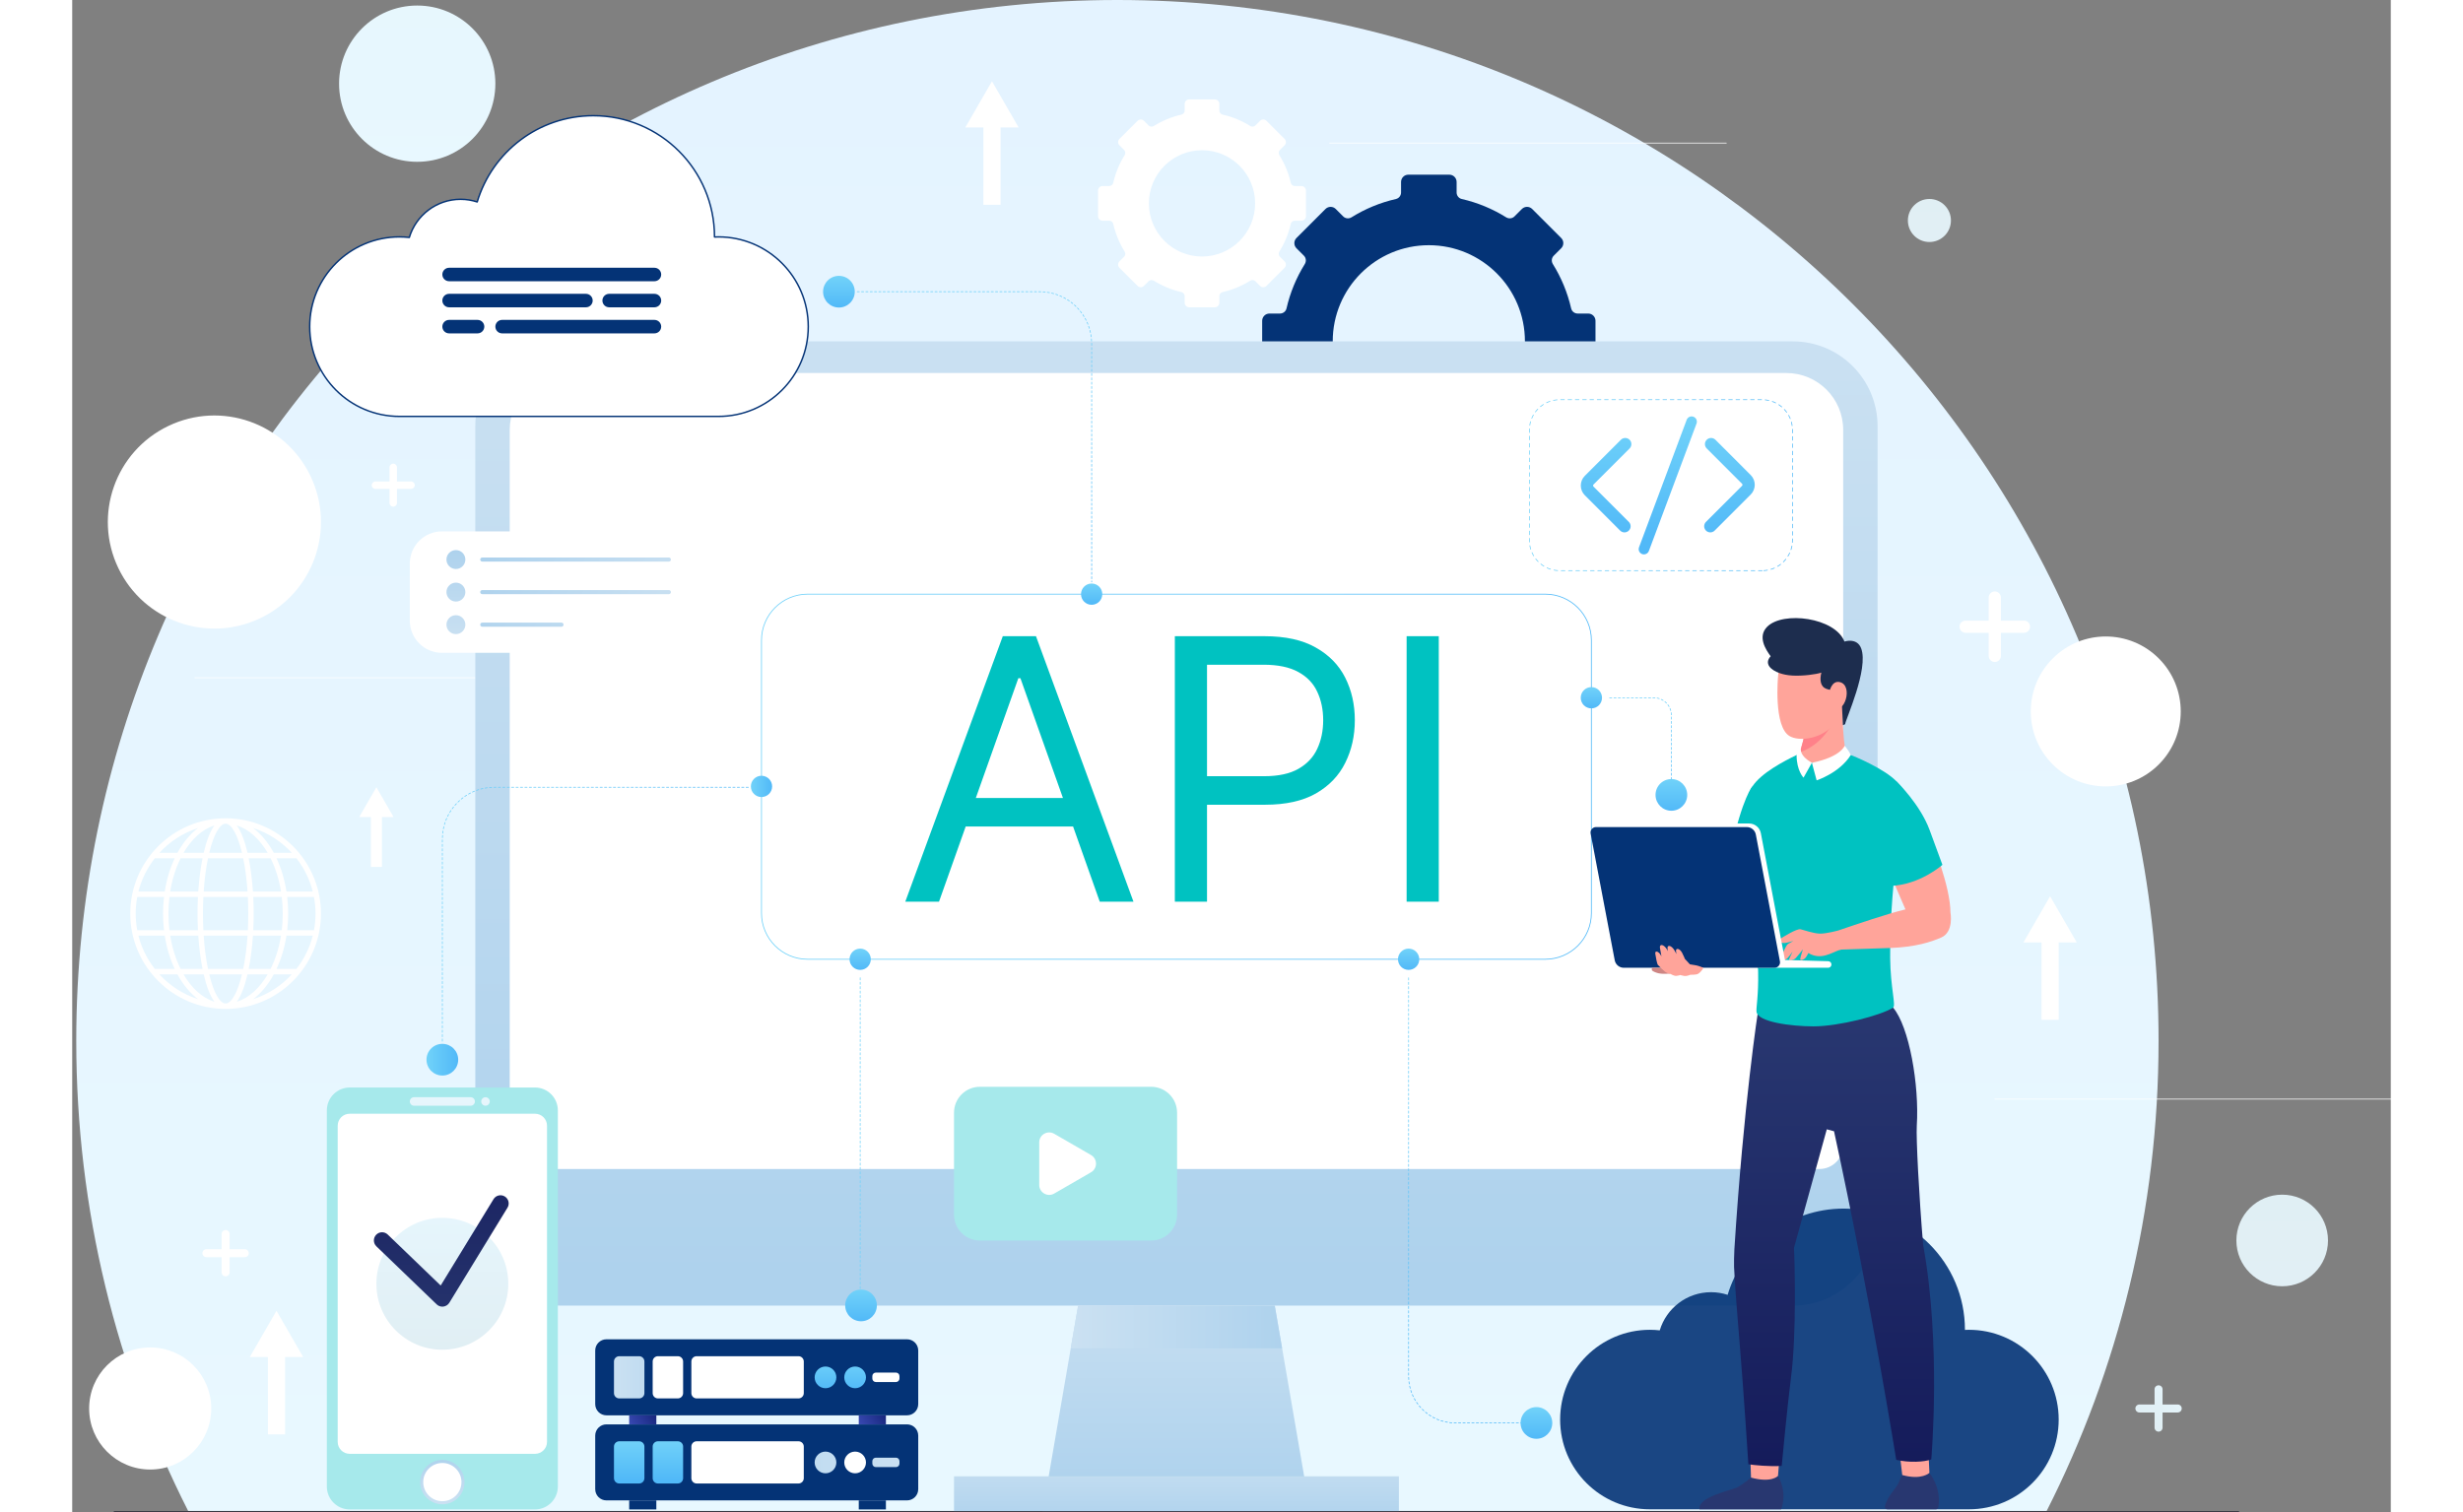 <svg width="456" height="280" viewBox="0 0 3175 2071" fill="none" xmlns="http://www.w3.org/2000/svg">
<rect x="0" y="0" width="3175" height="2071" fill="#808080" stroke="none"/>
<path d="M1431.27 0C643.868 0 5.526 638.336 5.526 1425.74C5.526 1657.34 60.759 1876.07 158.764 2069.41H2703.77C2801.77 1876.07 2857 1657.34 2857 1425.74C2857.01 638.336 2218.67 0 1431.27 0Z" fill="url(#paint0_linear_35_2406)"/>
<path d="M472.44 221.613C531.543 221.613 579.456 173.7 579.456 114.597C579.456 55.494 531.543 7.582 472.44 7.582C413.337 7.582 365.424 55.494 365.424 114.597C365.424 173.7 413.337 221.613 472.44 221.613Z" fill="url(#paint1_linear_35_2406)"/>
<path d="M3026.29 1761.72C3060.94 1761.72 3089.03 1733.63 3089.03 1698.98C3089.03 1664.34 3060.94 1636.25 3026.29 1636.25C2991.65 1636.25 2963.56 1664.34 2963.56 1698.98C2963.56 1733.63 2991.65 1761.72 3026.29 1761.72Z" fill="url(#paint2_linear_35_2406)"/>
<path d="M2572.68 301.99C2572.68 318.271 2559.48 331.466 2543.2 331.466C2526.92 331.466 2513.72 318.271 2513.72 301.99C2513.72 285.715 2526.92 272.515 2543.2 272.515C2559.48 272.515 2572.68 285.71 2572.68 301.99Z" fill="url(#paint3_linear_35_2406)"/>
<path d="M2857.3 1047.02C2897.4 1006.93 2897.4 941.916 2857.3 901.819C2817.2 861.722 2752.19 861.722 2712.1 901.819C2672 941.916 2672 1006.93 2712.1 1047.02C2752.19 1087.12 2817.2 1087.12 2857.3 1047.02Z" fill="white"/>
<path d="M190.378 1929.11C190.378 1975.28 152.95 2012.71 106.784 2012.71C60.613 2012.71 23.19 1975.28 23.19 1929.11C23.19 1882.94 60.613 1845.51 106.784 1845.51C152.955 1845.51 190.378 1882.94 190.378 1929.11Z" fill="white"/>
<path d="M257.918 846.506C330.546 811.598 361.124 724.423 326.217 651.795C291.309 579.167 204.133 548.588 131.505 583.496C58.877 618.404 28.299 705.579 63.206 778.208C98.114 850.836 185.29 881.414 257.918 846.506Z" fill="white"/>
<path d="M167.972 928.239H711.249" stroke="white" stroke-miterlimit="10" stroke-linecap="round"/>
<path d="M2632.75 1505.34H3176.02" stroke="white" stroke-miterlimit="10" stroke-linecap="round"/>
<path d="M1721.82 195.933H2265.1" stroke="white" stroke-miterlimit="10" stroke-linecap="round"/>
<path d="M236.297 1710.91H215.536V1690.15C215.536 1687.12 213.077 1684.66 210.047 1684.66C207.018 1684.66 204.559 1687.12 204.559 1690.15V1710.91H183.798C180.768 1710.91 178.309 1713.37 178.309 1716.4C178.309 1719.43 180.768 1721.89 183.798 1721.89H204.559V1742.65C204.559 1745.68 207.018 1748.14 210.047 1748.14C213.077 1748.14 215.536 1745.68 215.536 1742.65V1721.89H236.297C239.327 1721.89 241.786 1719.43 241.786 1716.4C241.786 1713.37 239.327 1710.91 236.297 1710.91Z" fill="white"/>
<path d="M2672.71 850.002H2641.1V818.398C2641.1 813.783 2637.36 810.042 2632.75 810.042C2628.13 810.042 2624.39 813.783 2624.39 818.398V850.002H2592.79C2588.17 850.002 2584.43 853.743 2584.43 858.358C2584.43 862.973 2588.17 866.714 2592.79 866.714H2624.39V898.318C2624.39 902.933 2628.13 906.674 2632.75 906.674C2637.36 906.674 2641.1 902.933 2641.1 898.318V866.714H2672.71C2677.32 866.714 2681.06 862.973 2681.06 858.358C2681.06 853.743 2677.32 850.002 2672.71 850.002Z" fill="white"/>
<path d="M463.995 659.408H444.706V640.12C444.706 637.303 442.421 635.023 439.61 635.023C436.793 635.023 434.513 637.308 434.513 640.12V659.408H415.225C412.408 659.408 410.128 661.693 410.128 664.505C410.128 667.322 412.413 669.601 415.225 669.601H434.513V688.89C434.513 691.707 436.798 693.986 439.61 693.986C442.427 693.986 444.706 691.701 444.706 688.89V669.601H463.995C466.812 669.601 469.091 667.316 469.091 664.505C469.091 661.693 466.806 659.408 463.995 659.408Z" fill="white"/>
<path d="M2883.25 1923.61H2862.48V1902.85C2862.48 1899.82 2860.03 1897.36 2857 1897.36C2853.97 1897.36 2851.51 1899.82 2851.51 1902.85V1923.61H2830.75C2827.72 1923.61 2825.26 1926.07 2825.26 1929.1C2825.26 1932.13 2827.72 1934.59 2830.75 1934.59H2851.51V1955.35C2851.51 1958.38 2853.97 1960.84 2857 1960.84C2860.03 1960.84 2862.48 1958.38 2862.48 1955.35V1934.59H2883.25C2886.28 1934.59 2888.73 1932.13 2888.73 1929.1C2888.73 1926.07 2886.28 1923.61 2883.25 1923.61Z" fill="url(#paint4_linear_35_2406)"/>
<path d="M2745.02 1290.84L2708.48 1227.55L2671.94 1290.84H2696.73V1396.78H2720.23V1290.84H2745.02Z" fill="white"/>
<path d="M316.276 1858.61L279.737 1795.32L243.199 1858.61H267.982V1964.55H291.493V1858.61H316.276Z" fill="white"/>
<path d="M1296.04 174.603L1259.5 111.317L1222.96 174.603H1247.75V280.549H1271.25V174.603H1296.04Z" fill="white"/>
<path d="M440.09 1119.04L416.539 1078.25L392.989 1119.04H408.967V1187.32H424.117V1119.04H440.09Z" fill="white"/>
<path d="M210.051 1120.73C138.061 1120.73 79.491 1179.3 79.491 1251.29C79.491 1323.28 138.061 1381.84 210.051 1381.84C282.041 1381.84 340.606 1323.27 340.606 1251.29C340.606 1179.3 282.041 1120.73 210.051 1120.73ZM90.68 1281.51H126.715C129.319 1298.16 134.018 1313.59 140.369 1327.1H113.133C102.711 1313.81 94.948 1298.35 90.68 1281.51ZM329.421 1221.07H293.387C290.783 1204.42 286.09 1188.99 279.739 1175.48H306.974C317.391 1188.76 325.159 1204.23 329.421 1221.07ZM285.922 1221.07H247.48C246.393 1204.99 244.438 1189.4 241.655 1175.48H271.652C278.271 1188.76 283.206 1204.23 285.922 1221.07ZM288.313 1251.29C288.313 1259.08 287.832 1266.69 286.947 1274.09H247.916C248.303 1266.51 248.499 1258.87 248.499 1251.29C248.499 1243.7 248.303 1236.07 247.916 1228.49H286.947C287.826 1235.89 288.313 1243.5 288.313 1251.29ZM179.589 1274.09C179.225 1266.77 179.024 1259.17 179.024 1251.29C179.024 1243.41 179.225 1235.81 179.589 1228.49H240.512C240.877 1235.81 241.078 1243.41 241.078 1251.29C241.078 1259.16 240.877 1266.76 240.512 1274.09H179.589ZM240.081 1281.51C238.933 1298.66 236.855 1314.04 234.15 1327.1H185.952C183.247 1314.04 181.169 1298.66 180.021 1281.51H240.081ZM131.794 1251.29C131.794 1243.5 132.276 1235.88 133.161 1228.49H172.191C171.81 1236.07 171.609 1243.7 171.609 1251.29C171.609 1258.87 171.805 1266.51 172.191 1274.09H133.161C132.276 1266.69 131.794 1259.08 131.794 1251.29ZM180.021 1221.07C181.169 1203.91 183.247 1188.54 185.952 1175.48H234.15C236.855 1188.54 238.933 1203.92 240.081 1221.07H180.021ZM240.059 1168.06C236.351 1152.1 231.445 1138.91 225.408 1130.55C241.969 1135.75 256.659 1149.2 267.67 1168.06H240.059ZM232.481 1168.06H187.621C193.686 1142.98 202.115 1128.15 210.051 1128.15C217.987 1128.15 226.416 1142.98 232.481 1168.06ZM180.049 1168.06H152.438C163.449 1149.2 178.139 1135.75 194.7 1130.55C188.662 1138.91 183.756 1152.1 180.049 1168.06ZM178.447 1175.48C175.664 1189.4 173.709 1204.99 172.622 1221.07H134.18C136.891 1204.23 141.83 1188.77 148.45 1175.48H178.447ZM126.715 1221.07H90.68C94.948 1204.23 102.711 1188.77 113.133 1175.48H140.369C134.012 1188.99 129.319 1204.42 126.715 1221.07ZM125.706 1228.49C124.844 1235.9 124.374 1243.51 124.374 1251.29C124.374 1259.07 124.85 1266.68 125.706 1274.09H89.062C87.673 1266.7 86.911 1259.08 86.911 1251.29C86.911 1243.5 87.673 1235.89 89.062 1228.49H125.706ZM134.186 1281.51H172.628C173.715 1297.59 175.669 1313.19 178.453 1327.1H148.456C141.83 1313.81 136.896 1298.35 134.186 1281.51ZM180.049 1334.52C183.756 1350.48 188.662 1363.67 194.705 1372.04C178.145 1366.83 163.454 1353.38 152.444 1334.52H180.049ZM187.621 1334.52H232.481C226.416 1359.6 217.993 1374.43 210.051 1374.43C202.109 1374.43 193.686 1359.6 187.621 1334.52ZM240.059 1334.52H267.67C256.659 1353.38 241.969 1366.83 225.408 1372.04C231.445 1363.67 236.351 1350.48 240.059 1334.52ZM241.655 1327.1C244.438 1313.18 246.393 1297.59 247.48 1281.51H285.922C283.211 1298.35 278.277 1313.81 271.652 1327.1H241.655ZM293.387 1281.51H329.421C325.154 1298.35 317.391 1313.81 306.974 1327.1H279.739C286.09 1313.59 290.789 1298.16 293.387 1281.51ZM294.396 1274.09C295.258 1266.68 295.728 1259.07 295.728 1251.29C295.728 1243.51 295.252 1235.9 294.396 1228.49H331.04C332.429 1235.88 333.191 1243.5 333.191 1251.29C333.191 1259.08 332.429 1266.69 331.04 1274.09H294.396ZM300.702 1168.06H276.009C268.302 1153.9 258.67 1142.27 247.737 1134.07C268.258 1140.68 286.443 1152.53 300.702 1168.06ZM172.37 1134.07C161.438 1142.27 151.805 1153.9 144.093 1168.06H119.4C133.665 1152.53 151.85 1140.68 172.37 1134.07ZM119.4 1334.52H144.093C151.799 1348.68 161.432 1360.31 172.37 1368.51C151.85 1361.89 133.665 1350.04 119.4 1334.52ZM247.737 1368.51C258.67 1360.31 268.302 1348.68 276.009 1334.52H300.702C286.443 1350.04 268.258 1361.89 247.737 1368.51Z" fill="white"/>
<path d="M2085.95 495.569V439.39C2085.95 433.896 2081.49 429.437 2075.99 429.437H2061.53C2057.3 429.437 2053.55 426.559 2052.61 422.431C2047.6 400.617 2039.07 380.147 2027.58 361.693C2025.28 358.008 2025.72 353.264 2028.79 350.195L2038.96 340.024C2042.84 336.138 2042.84 329.837 2038.96 325.956L1999.24 286.231C1995.35 282.344 1989.05 282.344 1985.16 286.231L1975.01 296.385C1971.94 299.454 1967.19 299.885 1963.51 297.589C1945.06 286.085 1924.59 277.55 1902.76 272.538C1898.63 271.591 1895.76 267.844 1895.76 263.61V249.206C1895.76 243.711 1891.31 239.253 1885.81 239.253H1829.63C1824.14 239.253 1819.68 243.711 1819.68 249.206V263.621C1819.68 267.855 1816.8 271.602 1812.68 272.549C1790.85 277.556 1770.36 286.091 1751.92 297.595C1748.24 299.891 1743.49 299.454 1740.42 296.39L1730.28 286.242C1726.39 282.355 1720.09 282.355 1716.2 286.242L1676.48 325.967C1672.6 329.854 1672.6 336.154 1676.48 340.036L1686.64 350.189C1689.71 353.259 1690.14 358.002 1687.85 361.687C1676.35 380.141 1667.83 400.617 1662.82 422.437C1661.88 426.564 1658.13 429.437 1653.9 429.437H1639.45C1633.96 429.437 1629.5 433.89 1629.5 439.39V495.569C1629.5 501.063 1633.95 505.521 1639.45 505.521H1653.9C1658.13 505.521 1661.88 508.394 1662.83 512.522C1667.84 534.342 1676.37 554.817 1687.87 573.26C1690.16 576.94 1689.73 581.689 1686.66 584.758L1676.49 594.929C1672.6 598.815 1672.6 605.116 1676.49 608.997L1716.21 648.722C1720.09 652.609 1726.39 652.609 1730.28 648.722L1740.46 638.54C1743.53 635.471 1748.28 635.04 1751.96 637.331C1770.4 648.817 1790.87 657.33 1812.69 662.337C1816.82 663.284 1819.69 667.03 1819.69 671.264V685.753C1819.69 691.247 1824.15 695.705 1829.64 695.705H1885.82C1891.31 695.705 1895.77 691.253 1895.77 685.753V671.259C1895.77 667.025 1898.65 663.278 1902.78 662.331C1924.59 657.33 1945.06 648.806 1963.5 637.325C1967.18 635.029 1971.93 635.465 1975 638.535L1985.19 648.722C1989.07 652.609 1995.37 652.609 1999.26 648.722L2038.98 608.997C2042.87 605.11 2042.87 598.81 2038.98 594.929L2028.8 584.752C2025.73 581.683 2025.3 576.934 2027.59 573.254C2039.09 554.812 2047.61 534.342 2052.62 512.527C2053.57 508.4 2057.32 505.527 2061.55 505.527H2076.02C2081.49 505.521 2085.95 501.069 2085.95 495.569ZM1857.71 599.157C1784.99 599.157 1726.12 540.172 1726.12 467.443C1726.12 394.832 1784.99 335.841 1857.71 335.841C1930.43 335.841 1989.31 394.832 1989.31 467.443C1989.31 540.172 1930.43 599.157 1857.71 599.157Z" fill="#043376"/>
<path d="M1689.47 296.048V261.005C1689.47 257.578 1686.7 254.8 1683.27 254.8H1674.25C1671.61 254.8 1669.27 253.008 1668.68 250.431C1665.56 236.827 1660.24 224.053 1653.08 212.549C1651.65 210.253 1651.92 207.29 1653.83 205.38L1660.17 199.035C1662.6 196.61 1662.6 192.684 1660.17 190.259L1635.39 165.482C1632.97 163.057 1629.04 163.057 1626.62 165.482L1620.28 171.816C1618.37 173.731 1615.41 174 1613.11 172.567C1601.61 165.392 1588.83 160.066 1575.22 156.941C1572.64 156.347 1570.85 154.012 1570.85 151.374V142.385C1570.85 138.958 1568.07 136.18 1564.64 136.18H1529.6C1526.17 136.18 1523.39 138.958 1523.39 142.385V151.374C1523.39 154.012 1521.6 156.353 1519.03 156.941C1505.41 160.066 1492.64 165.387 1481.13 172.567C1478.83 174 1475.87 173.726 1473.95 171.816L1467.62 165.487C1465.2 163.062 1461.27 163.062 1458.85 165.487L1434.07 190.264C1431.65 192.689 1431.65 196.615 1434.07 199.04L1440.41 205.375C1442.32 207.29 1442.59 210.247 1441.16 212.543C1433.99 224.053 1428.67 236.827 1425.55 250.437C1424.95 253.013 1422.62 254.805 1419.98 254.805H1410.97C1407.54 254.805 1404.76 257.583 1404.76 261.011V296.053C1404.76 299.481 1407.54 302.259 1410.97 302.259H1419.98C1422.62 302.259 1424.95 304.051 1425.55 306.627C1428.68 320.237 1433.99 333.006 1441.17 344.51C1442.6 346.806 1442.33 349.768 1440.41 351.684L1434.07 358.029C1431.64 360.454 1431.64 364.38 1434.07 366.805L1458.84 391.582C1461.27 394.007 1465.19 394.007 1467.62 391.582L1473.97 385.231C1475.88 383.316 1478.84 383.047 1481.14 384.475C1492.64 391.638 1505.41 396.953 1519.01 400.073C1521.59 400.661 1523.38 403.002 1523.38 405.64V414.679C1523.38 418.107 1526.16 420.884 1529.59 420.884H1564.63C1568.06 420.884 1570.84 418.107 1570.84 414.679V405.64C1570.84 402.996 1572.63 400.661 1575.21 400.073C1588.81 396.953 1601.58 391.638 1613.08 384.475C1615.37 383.047 1618.34 383.316 1620.25 385.226L1626.6 391.582C1629.02 394.007 1632.95 394.007 1635.37 391.582L1660.15 366.805C1662.57 364.38 1662.57 360.454 1660.15 358.029L1653.8 351.684C1651.89 349.768 1651.62 346.811 1653.05 344.51C1660.22 333.006 1665.54 320.242 1668.66 306.633C1669.25 304.057 1671.59 302.264 1674.23 302.264H1683.25C1686.69 302.259 1689.47 299.475 1689.47 296.048ZM1547.11 351.325C1506.91 351.325 1474.36 318.713 1474.36 278.507C1474.36 238.362 1506.91 205.756 1547.11 205.756C1587.32 205.756 1619.86 238.368 1619.86 278.507C1619.86 318.719 1587.32 351.325 1547.11 351.325Z" fill="white"/>
<path d="M2356.09 1788.2H668.113C603.976 1788.2 551.986 1736.21 551.986 1672.08V583.684C551.986 519.547 603.981 467.557 668.113 467.557H2356.09C2420.23 467.557 2472.22 519.552 2472.22 583.684V1672.08C2472.22 1736.21 2420.23 1788.2 2356.09 1788.2Z" fill="url(#paint5_linear_35_2406)"/>
<path d="M2425.13 588.755V1568.55C2425.13 1586.54 2410.55 1601.12 2392.57 1601.12H631.686C613.697 1601.12 599.119 1586.54 599.119 1568.55V588.755C599.119 545.748 633.982 510.884 676.989 510.884H2347.27C2390.27 510.884 2425.13 545.748 2425.13 588.755Z" fill="white"/>
<path d="M1695.29 2069.98H1328.9L1367.37 1846.69L1377.45 1788.22H1646.73L1656.81 1846.69L1695.29 2069.98Z" fill="url(#paint6_linear_35_2406)"/>
<path d="M1656.82 1846.69H1367.38L1377.46 1788.22H1646.74L1656.82 1846.69Z" fill="url(#paint7_linear_35_2406)"/>
<path d="M1816.69 2021.99H1207.51V2069.99H1816.69V2021.99Z" fill="url(#paint8_linear_35_2406)"/>
<path d="M2017.09 1313.83H1007.1C972.184 1313.83 943.878 1285.53 943.878 1250.61V876.993C943.878 842.079 972.184 813.773 1007.1 813.773H2017.09C2052.01 813.773 2080.31 842.079 2080.31 876.993V1250.61C2080.31 1285.53 2052.01 1313.83 2017.09 1313.83Z" stroke="url(#paint9_linear_35_2406)" stroke-width="1.098" stroke-miterlimit="10" stroke-linecap="round"/>
<path d="M633.637 2067.38H380.083C362.743 2067.38 348.691 2053.33 348.691 2035.99V1520.86C348.691 1503.52 362.743 1489.47 380.083 1489.47H633.637C650.976 1489.47 665.028 1503.52 665.028 1520.86V2035.99C665.028 2053.33 650.971 2067.38 633.637 2067.38Z" fill="#A6E9EB"/>
<path d="M633.809 1991.19H379.919C370.868 1991.19 363.537 1983.85 363.537 1974.81V1541.79C363.537 1532.74 370.874 1525.41 379.919 1525.41H633.809C642.86 1525.41 650.191 1532.75 650.191 1541.79V1974.81C650.191 1983.86 642.854 1991.19 633.809 1991.19Z" fill="white"/>
<path d="M537.24 2029.93C537.24 2046.71 523.636 2060.31 506.857 2060.31C490.077 2060.31 476.473 2046.71 476.473 2029.93C476.473 2013.15 490.077 1999.54 506.857 1999.54C523.636 1999.54 537.24 2013.15 537.24 2029.93Z" fill="url(#paint10_linear_35_2406)"/>
<path d="M533.039 2029.93C533.039 2044.39 521.317 2056.11 506.857 2056.11C492.396 2056.11 480.674 2044.39 480.674 2029.93C480.674 2015.47 492.396 2003.75 506.857 2003.75C521.312 2003.75 533.039 2015.47 533.039 2029.93Z" fill="white"/>
<path d="M545.6 1514.44H468.127C464.907 1514.44 462.292 1511.83 462.292 1508.6C462.292 1505.38 464.901 1502.77 468.127 1502.77H545.6C548.82 1502.77 551.436 1505.38 551.436 1508.6C551.436 1511.83 548.82 1514.44 545.6 1514.44Z" fill="url(#paint11_linear_35_2406)"/>
<path d="M571.772 1508.61C571.772 1511.83 569.162 1514.44 565.936 1514.44C562.716 1514.44 560.1 1511.83 560.1 1508.61C560.1 1505.39 562.71 1502.77 565.936 1502.77C569.162 1502.77 571.772 1505.38 571.772 1508.61Z" fill="url(#paint12_linear_35_2406)"/>
<path d="M506.85 1848.61C556.727 1848.61 597.16 1808.17 597.16 1758.3C597.16 1708.42 556.727 1667.99 506.85 1667.99C456.974 1667.99 416.541 1708.42 416.541 1758.3C416.541 1808.17 456.974 1848.61 506.85 1848.61Z" fill="url(#paint13_linear_35_2406)"/>
<path d="M506.857 1789.63C503.978 1789.63 501.189 1788.52 499.089 1786.49L416.531 1707.01C412.079 1702.72 411.939 1695.63 416.229 1691.18C420.519 1686.71 427.609 1686.58 432.067 1690.87L504.578 1760.69L576.942 1642.41C580.174 1637.14 587.063 1635.49 592.344 1638.71C597.62 1641.93 599.283 1648.83 596.052 1654.11L516.412 1784.28C514.642 1787.17 511.651 1789.1 508.28 1789.54C507.809 1789.6 507.333 1789.63 506.857 1789.63Z" fill="url(#paint14_linear_35_2406)"/>
<path d="M2597.3 1821.33C2595.48 1821.33 2593.66 1821.39 2591.85 1821.47C2591.85 1821.43 2591.86 1821.38 2591.86 1821.33C2591.86 1729.65 2517.54 1655.33 2425.86 1655.33C2350.83 1655.33 2287.46 1705.12 2266.9 1773.45C2259.75 1771.12 2252.14 1769.83 2244.21 1769.83C2211.03 1769.83 2183.02 1791.86 2173.94 1822.08C2169.51 1821.6 2165.02 1821.33 2160.46 1821.33C2092.56 1821.33 2037.53 1876.36 2037.53 1944.26C2037.53 2012.16 2092.56 2067.19 2160.46 2067.19H2597.3C2665.2 2067.19 2720.23 2012.16 2720.23 1944.26C2720.23 1876.36 2665.2 1821.33 2597.3 1821.33Z" fill="#043376" fill-opacity="0.9"/>
<path d="M884.982 324.466C883.156 324.466 881.342 324.522 879.533 324.606C879.533 324.561 879.538 324.516 879.538 324.466C879.538 232.784 805.219 158.465 713.537 158.465C638.512 158.465 575.136 208.254 554.582 276.581C547.43 274.257 539.819 272.963 531.894 272.963C498.717 272.963 470.708 294.99 461.624 325.211C457.194 324.729 452.702 324.46 448.143 324.46C380.248 324.46 325.211 379.497 325.211 447.392C325.211 515.288 380.248 570.325 448.143 570.325H884.988C952.883 570.325 1007.92 515.288 1007.92 447.392C1007.91 379.508 952.878 324.466 884.982 324.466Z" fill="white"/>
<path d="M884.982 324.466C883.156 324.466 881.342 324.522 879.533 324.606C879.533 324.561 879.538 324.516 879.538 324.466C879.538 232.784 805.219 158.465 713.537 158.465C638.512 158.465 575.136 208.254 554.582 276.581C547.43 274.257 539.819 272.963 531.894 272.963C498.717 272.963 470.708 294.99 461.624 325.211C457.194 324.729 452.702 324.46 448.143 324.46C380.248 324.46 325.211 379.497 325.211 447.392C325.211 515.288 380.248 570.325 448.143 570.325H884.988C952.883 570.325 1007.92 515.288 1007.92 447.392C1007.91 379.508 952.878 324.466 884.982 324.466Z" stroke="#043376" stroke-width="2" stroke-miterlimit="10" stroke-linecap="round" stroke-linejoin="round"/>
<path d="M506.852 1451.39V1442.99" stroke="url(#paint15_linear_35_2406)" stroke-miterlimit="10" stroke-linecap="round"/>
<path d="M506.852 1426.04V1149.33C506.852 1110.07 538.68 1078.24 577.94 1078.24H927.007" stroke="url(#paint16_linear_35_2406)" stroke-miterlimit="10" stroke-linecap="round" stroke-dasharray="3.03 3.03"/>
<path d="M935.48 1078.25H943.881" stroke="url(#paint17_linear_35_2406)" stroke-miterlimit="10" stroke-linecap="round"/>
<path d="M943.88 1091.65C951.925 1091.65 958.447 1085.13 958.447 1077.08C958.447 1069.04 951.925 1062.52 943.88 1062.52C935.834 1062.52 929.312 1069.04 929.312 1077.08C929.312 1085.13 935.834 1091.65 943.88 1091.65Z" fill="url(#paint18_linear_35_2406)"/>
<path d="M506.851 1473.09C518.837 1473.09 528.553 1463.37 528.553 1451.39C528.553 1439.4 518.837 1429.69 506.851 1429.69C494.865 1429.69 485.149 1439.4 485.149 1451.39C485.149 1463.37 494.865 1473.09 506.851 1473.09Z" fill="url(#paint19_linear_35_2406)"/>
<path d="M1049.92 399.509H1058.32" stroke="url(#paint20_linear_35_2406)" stroke-miterlimit="10" stroke-linecap="round"/>
<path d="M1074.91 399.509H1324.92C1364.18 399.509 1396.01 431.337 1396.01 470.597V797.076" stroke="url(#paint21_linear_35_2406)" stroke-miterlimit="10" stroke-linecap="round" stroke-dasharray="2.96 2.96"/>
<path d="M1396 805.363V813.764" stroke="url(#paint22_linear_35_2406)" stroke-miterlimit="10" stroke-linecap="round"/>
<path d="M1396 828.339C1404.04 828.339 1410.56 821.817 1410.56 813.772C1410.56 805.727 1404.04 799.205 1396 799.205C1387.95 799.205 1381.43 805.727 1381.43 813.772C1381.43 821.817 1387.95 828.339 1396 828.339Z" fill="url(#paint23_linear_35_2406)"/>
<path d="M1049.92 421.214C1061.91 421.214 1071.62 411.498 1071.62 399.512C1071.62 387.526 1061.91 377.81 1049.92 377.81C1037.93 377.81 1028.22 387.526 1028.22 399.512C1028.22 411.498 1037.93 421.214 1049.92 421.214Z" fill="url(#paint24_linear_35_2406)"/>
<path d="M1079.03 1313.83V1322.23" stroke="url(#paint25_linear_35_2406)" stroke-miterlimit="10" stroke-linecap="round"/>
<path d="M1079.03 1339.16V1771.05" stroke="url(#paint26_linear_35_2406)" stroke-miterlimit="10" stroke-linecap="round" stroke-dasharray="3.02 3.02"/>
<path d="M1079.03 1779.52V1787.92" stroke="url(#paint27_linear_35_2406)" stroke-miterlimit="10" stroke-linecap="round"/>
<path d="M1080.19 1809.63C1092.17 1809.63 1101.89 1799.91 1101.89 1787.92C1101.89 1775.94 1092.17 1766.22 1080.19 1766.22C1068.2 1766.22 1058.49 1775.94 1058.49 1787.92C1058.49 1799.91 1068.2 1809.63 1080.19 1809.63Z" fill="url(#paint28_linear_35_2406)"/>
<path d="M1079.03 1328.4C1070.99 1328.4 1064.46 1321.87 1064.46 1313.83C1064.46 1305.79 1070.99 1299.26 1079.03 1299.26C1087.08 1299.26 1093.59 1305.79 1093.59 1313.83C1093.59 1321.87 1087.07 1328.4 1079.03 1328.4Z" fill="url(#paint29_linear_35_2406)"/>
<path d="M2080.31 955.641H2088.72" stroke="url(#paint30_linear_35_2406)" stroke-miterlimit="10" stroke-linecap="round"/>
<path d="M2105.29 955.641H2165.82C2179.1 955.641 2189.87 966.411 2189.87 979.696V1072.03" stroke="url(#paint31_linear_35_2406)" stroke-miterlimit="10" stroke-linecap="round" stroke-dasharray="2.96 2.96"/>
<path d="M2189.88 1080.31V1088.71" stroke="url(#paint32_linear_35_2406)" stroke-miterlimit="10" stroke-linecap="round"/>
<path d="M2189.86 1110.42C2201.84 1110.42 2211.56 1100.7 2211.56 1088.72C2211.56 1076.73 2201.84 1067.01 2189.86 1067.01C2177.87 1067.01 2168.16 1076.73 2168.16 1088.72C2168.16 1100.7 2177.87 1110.42 2189.86 1110.42Z" fill="url(#paint33_linear_35_2406)"/>
<path d="M2080.31 970.21C2088.35 970.21 2094.87 963.688 2094.87 955.643C2094.87 947.598 2088.35 941.076 2080.31 941.076C2072.26 941.076 2065.74 947.598 2065.74 955.643C2065.74 963.688 2072.26 970.21 2080.31 970.21Z" fill="url(#paint34_linear_35_2406)"/>
<path d="M1830.04 1313.83V1322.23" stroke="url(#paint35_linear_35_2406)" stroke-miterlimit="10" stroke-linecap="round"/>
<path d="M1830.04 1339.24V1885.06C1830.04 1920.31 1858.62 1948.89 1893.88 1948.89H1988.14" stroke="url(#paint36_linear_35_2406)" stroke-miterlimit="10" stroke-linecap="round" stroke-dasharray="3.04 3.04"/>
<path d="M1996.66 1948.9H2005.06" stroke="url(#paint37_linear_35_2406)" stroke-miterlimit="10" stroke-linecap="round"/>
<path d="M1830.03 1328.4C1838.08 1328.4 1844.6 1321.88 1844.6 1313.83C1844.6 1305.79 1838.08 1299.26 1830.03 1299.26C1821.99 1299.26 1815.47 1305.79 1815.47 1313.83C1815.47 1321.88 1821.99 1328.4 1830.03 1328.4Z" fill="url(#paint38_linear_35_2406)"/>
<path d="M2005.05 1970.61C2017.04 1970.61 2026.76 1960.9 2026.76 1948.91C2026.76 1936.92 2017.04 1927.21 2005.05 1927.21C1993.07 1927.21 1983.35 1936.92 1983.35 1948.91C1983.35 1960.9 1993.07 1970.61 2005.05 1970.61Z" fill="url(#paint39_linear_35_2406)"/>
<path d="M2314.09 781.574H2037.01C2014.05 781.574 1995.42 762.952 1995.42 739.984V589.026C1995.42 566.058 2014.05 547.437 2037.01 547.437H2314.09C2337.06 547.437 2355.68 566.058 2355.68 589.026V739.984C2355.67 762.958 2337.06 781.574 2314.09 781.574Z" stroke="url(#paint40_linear_35_2406)" stroke-miterlimit="10" stroke-linecap="round" stroke-dasharray="5 5"/>
<path d="M2152.3 759.328C2151.46 759.328 2150.61 759.183 2149.77 758.869C2146.05 757.475 2144.15 753.325 2145.54 749.595L2210.81 575.019C2212.2 571.289 2216.36 569.391 2220.08 570.791C2223.81 572.185 2225.71 576.336 2224.31 580.065L2159.05 754.641C2157.97 757.536 2155.22 759.328 2152.3 759.328Z" fill="url(#paint41_linear_35_2406)"/>
<path d="M2125.64 729.165C2123.49 729.165 2121.34 728.342 2119.69 726.701L2071.33 678.334C2063.99 670.997 2063.99 659.063 2071.33 651.731L2120.74 602.318C2124.03 599.03 2129.35 599.03 2132.64 602.318C2135.92 605.6 2135.92 610.926 2132.64 614.213L2083.22 663.627C2082.44 664.406 2082.44 665.666 2083.22 666.444L2131.59 714.811C2134.88 718.093 2134.88 723.424 2131.59 726.706C2129.94 728.342 2127.79 729.165 2125.64 729.165Z" fill="url(#paint42_linear_35_2406)"/>
<path d="M2243.17 729.165C2241.02 729.165 2238.87 728.342 2237.22 726.701C2233.94 723.419 2233.94 718.093 2237.22 714.805L2286.64 665.397C2287.41 664.618 2287.41 663.353 2286.64 662.58L2238.27 614.213C2234.98 610.931 2234.98 605.605 2238.27 602.318C2241.56 599.03 2246.88 599.03 2250.17 602.318L2298.53 650.684C2305.87 658.021 2305.87 669.956 2298.53 677.287L2249.12 726.701C2247.48 728.342 2245.32 729.165 2243.17 729.165Z" fill="url(#paint43_linear_35_2406)"/>
<path d="M2228.42 2067.2H2298.04H2307.87H2340.08C2340.08 2067.2 2349.82 2046.73 2335.89 2021.36C2335.89 2021.36 2326.64 2028.78 2298.92 2023.77C2298.92 2023.77 2287.35 2033.59 2279.36 2037.43C2271.33 2041.31 2225.32 2050.35 2228.42 2067.2Z" fill="#283770"/>
<path d="M2543.21 2017.29C2543.21 2017.29 2527.77 2025.24 2506.01 2020.24C2506.01 2020.24 2503.9 2023.12 2501.03 2030.97C2498.73 2037.24 2484.95 2049.78 2482.3 2063.31C2481.91 2065.33 2483.5 2067.19 2485.54 2067.19H2552.11C2553.65 2067.19 2555 2066.13 2555.31 2064.61C2556.69 2057.79 2558.7 2038.37 2543.21 2017.29Z" fill="#283770"/>
<path d="M2298.91 2023.77L2297.6 1984.67L2338.73 1985.55L2335.89 2021.36C2335.89 2021.36 2327.36 2031.53 2298.91 2023.77Z" fill="#FFA49A"/>
<path d="M2506 2020.24L2501.84 1984.67H2541.75L2543.21 2017.3C2543.21 2017.3 2532.57 2027.63 2506 2020.24Z" fill="#FFA49A"/>
<path d="M2534.6 1704.98C2529 1638.07 2524.84 1558.87 2525.92 1541.7C2529.5 1486.23 2515.5 1405.75 2493.46 1380.09C2493.46 1380.09 2390.59 1384.61 2343.57 1387.25C2310.83 1389.1 2309.41 1380.3 2309.5 1378.19C2308.29 1385.87 2288.75 1512.17 2276.11 1711.45C2275.77 1716.88 2275.46 1731.94 2275.68 1735.22C2276.63 1757 2280.08 1801.69 2284.31 1852.11C2288.58 1902.54 2295.3 2005.49 2295.3 2005.49C2302.85 2006.66 2324.08 2008.89 2340.95 2007.72C2340.95 2007.72 2348.71 1924.75 2353.71 1886.32C2361.52 1826.58 2358.68 1724.78 2357.72 1709.26C2357.72 1709.26 2390.3 1591.51 2402.68 1546.73L2412.59 1549.41C2462.7 1779.86 2497.75 1999.39 2497.75 1999.39C2515.81 2003.66 2536.3 2002.36 2545.75 1998.85C2545.75 1998.85 2559.62 1841.28 2534.6 1704.98Z" fill="url(#paint44_linear_35_2406)"/>
<path d="M2300.8 1077.08C2300.8 1077.08 2287.26 1091.9 2271.52 1164.01H2323.32L2300.8 1077.08Z" fill="#00C2C1"/>
<path d="M2306.42 1385.59C2307.72 1399.79 2354.18 1405.75 2384.47 1405.75C2418.56 1405.75 2476.48 1390.97 2493.46 1380.09C2497.7 1377.36 2489.85 1352.88 2489.46 1311.91C2488.93 1257.43 2495.15 1192.06 2497.79 1184.29C2509.4 1150.07 2520.15 1120.74 2515.51 1093.4C2510.23 1084.33 2504.43 1076.86 2498.71 1070.8C2481.64 1052.55 2438.01 1034.87 2435.52 1034.09C2435.35 1034.04 2408.65 1034.39 2391.1 1033.82C2375.49 1033.35 2372.5 1032.91 2361.31 1034.09C2343.27 1042.9 2313.17 1058.52 2300.81 1077.08C2290.01 1093.29 2290.3 1117 2299.12 1175.49C2302.11 1195.24 2307.55 1273.93 2308.67 1331.85C2309.28 1363.55 2305.86 1379.41 2306.42 1385.59Z" fill="#00C2C1"/>
<path d="M2425.89 1042.21C2423.19 1035.82 2429.01 1033.06 2427.68 1024.76C2423.1 996.232 2424.78 959.285 2424.78 959.285L2389.68 988.794L2373.14 1002.72C2371.35 1011.01 2368.42 1021.62 2365.98 1030.22C2363.41 1038.99 2366.65 1045.62 2366.65 1045.62L2425.89 1042.21Z" fill="#FFA49A"/>
<path d="M2411.38 988.813C2411.38 988.813 2397.31 1019.9 2365.96 1030.19C2368.43 1021.6 2371.34 1011.01 2373.13 1002.71L2389.68 988.785L2411.38 988.813Z" fill="#FF8189"/>
<path d="M2335.96 926.192C2335.96 926.192 2329.33 995.701 2352.03 1008.35C2364.49 1015.29 2390.82 1012.62 2407.89 996.692C2415.38 989.708 2419.84 980.098 2423.34 970.476C2429.03 954.845 2437.76 925.839 2432.21 907.273C2424.9 882.765 2354.17 861.903 2338.2 908.87C2336.95 912.577 2336.49 921.678 2335.96 926.192Z" fill="#FFA49A"/>
<path d="M2325.8 898.83C2316.77 908.765 2325.36 917.452 2338.01 921.926C2342.8 923.618 2348.69 924.895 2355.88 925.281C2369.74 926.065 2388.43 923.623 2395.21 921.204C2392.8 931.162 2394.29 938.336 2399.12 941.921C2404.73 946.076 2421.96 946.115 2422.22 949.067C2423.54 963.819 2423.82 975.412 2424.74 993.356L2427.77 991.866C2428.28 985.829 2460.44 915.939 2449.69 887.875C2443.95 872.899 2426.86 878.707 2426.86 878.707C2414.08 845.731 2342.56 836.546 2320.97 858.494C2307.6 872.076 2319.01 889.617 2325.8 898.83Z" fill="#1D2D4E"/>
<path d="M2409.84 969.968C2427.72 979.725 2438.87 938.874 2420.79 934.298C2408.96 931.302 2406.22 947.997 2406.22 947.997C2406.22 947.997 2400.8 965.04 2409.84 969.968Z" fill="#FFA49A"/>
<path d="M2572.04 1249.89L2572.01 1249.86C2571.98 1214.16 2546.86 1152.55 2543.55 1145.31C2535.23 1126.91 2477.31 1161.38 2481.41 1174.86C2486.31 1190.96 2510.36 1245.43 2510.4 1245.52C2485.1 1251.59 2443.58 1265.87 2418.55 1274.36C2418.55 1274.36 2402.07 1278.94 2393.2 1278.71C2384.34 1278.47 2372.2 1274.06 2366.84 1272.76C2361.47 1271.47 2341.95 1283.99 2338.64 1285.94C2335.09 1288.02 2338.28 1291.94 2344.9 1291.54C2347.89 1291.35 2352.91 1289.97 2356.97 1288.72C2353.65 1290.58 2350.78 1292.19 2349.68 1292.82C2346.42 1294.68 2339.92 1311.51 2338.76 1313.4C2337.6 1315.27 2345.01 1316.21 2348.62 1312.59C2350.59 1310.62 2353.55 1306.56 2355.86 1303.24C2353.61 1308.07 2351.65 1312.78 2351.08 1313.69C2349.92 1315.57 2356.45 1315.92 2360.07 1312.3C2362.53 1309.84 2367.21 1303.85 2369.99 1300.2C2368.18 1305.6 2365.54 1314.03 2366.54 1314.6C2368.03 1315.46 2371.62 1314.52 2374.16 1311.01C2375.23 1309.54 2376.44 1307.37 2377.51 1305.34C2379.44 1306.52 2381.59 1307.57 2384.04 1308.33C2400.44 1313.46 2413.37 1301.89 2422.85 1300.56C2440.81 1300.03 2468.5 1299.17 2489.45 1298.4C2524.12 1297.13 2545.29 1290.2 2559.36 1284.06C2576.98 1276.39 2572.04 1249.89 2572.04 1249.89Z" fill="#FFA49A"/>
<path d="M2384.04 1281.34C2384.88 1281.02 2385.66 1280.69 2386.44 1280.35C2386 1280.55 2385.59 1280.74 2385.19 1280.85C2384.76 1280.99 2384.35 1281.17 2384.04 1281.34Z" fill="#D99490"/>
<path d="M2435.52 1034.1C2435.52 1034.1 2437.02 1036.38 2433.24 1029.74C2431.62 1026.9 2427.16 1021.34 2427.16 1021.34C2427.16 1021.34 2422.11 1036.7 2382.28 1044.72L2388.76 1068.79C2388.76 1068.79 2419.98 1058.85 2435.52 1034.1Z" fill="white"/>
<path d="M2367.25 1025.66C2367.25 1025.66 2365.78 1030.61 2372.43 1037.51C2376.11 1041.33 2382.28 1044.72 2382.28 1044.72L2370.82 1065.11C2370.82 1065.11 2361.31 1055.56 2361.31 1034.1C2361.31 1034.1 2361.91 1032.49 2363.73 1030.01C2364.5 1028.98 2367.25 1025.66 2367.25 1025.66Z" fill="white"/>
<path d="M2404.57 1325.49H2309.55V1313.83L2404.7 1316.51C2407.13 1316.58 2409.06 1318.57 2409.06 1321C2409.06 1323.48 2407.05 1325.49 2404.57 1325.49Z" fill="white"/>
<path d="M2346.5 1320.59H2134.1C2126.24 1320.59 2119.48 1314.99 2118.01 1307.27L2086.12 1139.52C2084.97 1133.48 2089.6 1127.89 2095.75 1127.89H2296.3C2304.16 1127.89 2310.92 1133.48 2312.39 1141.2L2346.5 1320.59Z" fill="white"/>
<path d="M2331.16 1325.49H2124.69C2118.63 1325.49 2113.42 1321.18 2112.29 1315.23L2079.3 1141.66C2078.42 1137.05 2081.96 1132.78 2086.65 1132.78H2293.12C2299.18 1132.78 2304.38 1137.09 2305.51 1143.04L2338.51 1316.61C2339.39 1321.22 2335.85 1325.49 2331.16 1325.49Z" fill="#043376"/>
<path d="M2498.7 1070.8C2498.7 1070.8 2530.52 1101.62 2543.48 1136.83C2556.79 1172.95 2560.99 1184.49 2560.99 1184.49C2560.99 1184.49 2530.42 1211.96 2489.81 1213.37C2489.81 1213.37 2457.15 1154.87 2453.65 1127.88C2450.14 1100.89 2467.67 1053.25 2498.7 1070.8Z" fill="#00C2C1"/>
<path d="M2175.36 1325.49H2164.04C2164.04 1325.49 2162.28 1326.73 2163.16 1328.68C2164.04 1330.63 2170.11 1332.63 2172.52 1333.09C2180.49 1334.61 2188.19 1333.22 2188.19 1333.22L2175.36 1325.49Z" fill="#CE8684"/>
<path d="M2223.69 1322.16C2220.19 1321.57 2215.19 1320.75 2215.19 1320.75L2208.23 1313.19C2208.23 1313.19 2207.55 1310.8 2204.61 1305.13C2201.11 1298.39 2195.32 1298.02 2196.22 1303.17C2196.38 1304.15 2196.59 1305.35 2196.8 1306.62C2196.02 1305.06 2195.13 1303.39 2194.12 1301.68C2189.75 1294.26 2183.6 1293.63 2184.61 1299.47C2184.77 1300.39 2184.95 1301.48 2185.15 1302.64C2184.79 1302 2184.44 1301.35 2184.05 1300.69C2179.53 1293.02 2173.17 1292.37 2174.22 1298.4C2174.73 1301.34 2175.43 1305.78 2176.25 1309.81C2175.94 1309.24 2175.62 1308.67 2175.28 1308.09C2171.86 1302.29 2167.05 1301.79 2167.85 1306.35C2168.65 1310.91 2170.03 1320.28 2171.62 1321.86C2171.8 1322.04 2172.13 1322.32 2172.53 1322.63H2172.52C2172.52 1322.63 2179.29 1329.56 2181.22 1330.99C2184.51 1333.4 2188.76 1334.02 2188.76 1334.02C2188.76 1334.02 2193.41 1336.77 2196.33 1336.59C2199.26 1336.41 2202.27 1335.4 2202.27 1335.4C2202.27 1335.4 2204.17 1336.25 2207.67 1336.72C2211.17 1337.18 2215.84 1335.07 2215.84 1335.07C2215.84 1335.07 2224 1335.3 2226.4 1333.79C2231.46 1330.59 2233.72 1325.5 2233.72 1325.5C2233.72 1325.5 2227.19 1322.74 2223.69 1322.16Z" fill="#FFA49A"/>
<path d="M797.307 385.187H516.086C510.989 385.187 506.856 381.054 506.856 375.957C506.856 370.861 510.989 366.728 516.086 366.728H797.307C802.404 366.728 806.537 370.861 806.537 375.957C806.537 381.054 802.404 385.187 797.307 385.187Z" fill="#043376"/>
<path d="M703.498 420.889H516.086C510.989 420.889 506.856 416.755 506.856 411.659C506.856 406.562 510.989 402.429 516.086 402.429H703.498C708.594 402.429 712.727 406.562 712.727 411.659C712.727 416.755 708.594 420.889 703.498 420.889Z" fill="#043376"/>
<path d="M555.083 456.596H516.086C510.989 456.596 506.856 452.462 506.856 447.366C506.856 442.269 510.989 438.136 516.086 438.136H555.083C560.179 438.136 564.312 442.269 564.312 447.366C564.312 452.462 560.179 456.596 555.083 456.596Z" fill="#043376"/>
<path d="M797.306 456.596H588.685C583.588 456.596 579.455 452.462 579.455 447.366C579.455 442.269 583.588 438.136 588.685 438.136H797.306C802.402 438.136 806.536 442.269 806.536 447.366C806.536 452.462 802.402 456.596 797.306 456.596Z" fill="#043376"/>
<path d="M797.314 420.889H735.266C730.169 420.889 726.036 416.755 726.036 411.659C726.036 406.562 730.169 402.429 735.266 402.429H797.314C802.411 402.429 806.544 406.562 806.544 411.659C806.544 416.755 802.411 420.889 797.314 420.889Z" fill="#043376"/>
<path d="M1477.51 1699.07H1242.98C1223.39 1699.07 1207.52 1683.19 1207.52 1663.6V1523.97C1207.52 1504.38 1223.39 1488.5 1242.98 1488.5H1477.51C1497.1 1488.5 1512.98 1504.38 1512.98 1523.97V1663.6C1512.98 1683.19 1497.1 1699.07 1477.51 1699.07Z" fill="#A6E9EB"/>
<path d="M1344.7 1552.84L1395.13 1581.96C1404.24 1587.21 1404.24 1600.36 1395.13 1605.61L1344.7 1634.74C1335.6 1639.99 1324.21 1633.42 1324.21 1622.91V1564.66C1324.21 1554.15 1335.6 1547.58 1344.7 1552.84Z" fill="white"/>
<path d="M833.827 894.135H506.384C482.022 894.135 462.274 874.387 462.274 850.025V771.897C462.274 747.534 482.022 727.792 506.384 727.792H833.827C858.19 727.792 877.937 747.54 877.937 771.897V850.025C877.937 874.387 858.19 894.135 833.827 894.135Z" fill="white"/>
<path d="M525.423 779.332C532.577 779.332 538.377 773.532 538.377 766.377C538.377 759.223 532.577 753.423 525.423 753.423C518.268 753.423 512.469 759.223 512.469 766.377C512.469 773.532 518.268 779.332 525.423 779.332Z" fill="url(#paint45_linear_35_2406)"/>
<path d="M525.423 823.919C532.577 823.919 538.377 818.119 538.377 810.965C538.377 803.811 532.577 798.011 525.423 798.011C518.268 798.011 512.469 803.811 512.469 810.965C512.469 818.119 518.268 823.919 525.423 823.919Z" fill="url(#paint46_linear_35_2406)"/>
<path d="M525.423 868.511C532.577 868.511 538.377 862.712 538.377 855.557C538.377 848.403 532.577 842.603 525.423 842.603C518.268 842.603 512.469 848.403 512.469 855.557C512.469 862.712 518.268 868.511 525.423 868.511Z" fill="url(#paint47_linear_35_2406)"/>
<path d="M817.042 769.174H561.516C559.97 769.174 558.716 767.919 558.716 766.374C558.716 764.828 559.97 763.573 561.516 763.573H817.042C818.588 763.573 819.842 764.828 819.842 766.374C819.842 767.919 818.588 769.174 817.042 769.174Z" fill="url(#paint48_linear_35_2406)"/>
<path d="M817.042 813.766H561.516C559.97 813.766 558.716 812.512 558.716 810.966C558.716 809.42 559.97 808.166 561.516 808.166H817.042C818.588 808.166 819.842 809.42 819.842 810.966C819.842 812.512 818.588 813.766 817.042 813.766Z" fill="url(#paint49_linear_35_2406)"/>
<path d="M670.027 858.36H561.516C559.97 858.36 558.716 857.106 558.716 855.56C558.716 854.014 559.97 852.76 561.516 852.76H670.027C671.573 852.76 672.827 854.014 672.827 855.56C672.827 857.106 671.573 858.36 670.027 858.36Z" fill="url(#paint50_linear_35_2406)"/>
<path d="M1143.17 2054.99H731.541C723.062 2054.99 716.19 2048.12 716.19 2039.64V1966.21C716.19 1957.73 723.062 1950.86 731.541 1950.86H1143.17C1151.65 1950.86 1158.52 1957.73 1158.52 1966.21V2039.64C1158.52 2048.12 1151.65 2054.99 1143.17 2054.99Z" fill="#043376"/>
<path d="M776.307 2031.83H749.11C745.112 2031.83 741.869 2028.59 741.869 2024.59V1981.26C741.869 1977.26 745.112 1974.02 749.11 1974.02H776.307C780.306 1974.02 783.548 1977.26 783.548 1981.26V2024.59C783.548 2028.59 780.306 2031.83 776.307 2031.83Z" fill="url(#paint51_linear_35_2406)"/>
<path d="M829.305 2031.83H802.108C798.109 2031.83 794.867 2028.59 794.867 2024.59V1981.26C794.867 1977.26 798.109 1974.02 802.108 1974.02H829.305C833.303 1974.02 836.546 1977.26 836.546 1981.26V2024.59C836.546 2028.59 833.303 2031.83 829.305 2031.83Z" fill="url(#paint52_linear_35_2406)"/>
<path d="M994.557 2031.83H855.091C851.092 2031.83 847.85 2028.59 847.85 2024.59V1981.26C847.85 1977.26 851.092 1974.02 855.091 1974.02H994.557C998.555 1974.02 1001.8 1977.26 1001.8 1981.26V2024.59C1001.8 2028.59 998.555 2031.83 994.557 2031.83Z" fill="white"/>
<path d="M1046.4 2003.02C1046.4 2011.23 1039.74 2017.88 1031.53 2017.88C1023.32 2017.88 1016.67 2011.23 1016.67 2003.02C1016.67 1994.81 1023.32 1988.15 1031.53 1988.15C1039.74 1988.15 1046.4 1994.81 1046.4 2003.02Z" fill="url(#paint53_linear_35_2406)"/>
<path d="M1086.95 2003.02C1086.95 2011.23 1080.29 2017.88 1072.08 2017.88C1063.87 2017.88 1057.22 2011.23 1057.22 2003.02C1057.22 1994.81 1063.87 1988.15 1072.08 1988.15C1080.29 1988.15 1086.95 1994.81 1086.95 2003.02Z" fill="white"/>
<path d="M1128.04 2009.39H1100.46C1097.81 2009.39 1095.67 2007.24 1095.67 2004.6V2001.25C1095.67 1998.61 1097.81 1996.46 1100.46 1996.46H1128.04C1130.68 1996.46 1132.83 1998.61 1132.83 2001.25V2004.6C1132.83 2007.24 1130.69 2009.39 1128.04 2009.39Z" fill="url(#paint54_linear_35_2406)"/>
<path d="M799.886 2054.99H762.715V2067.38H799.886V2054.99Z" fill="#043376"/>
<path d="M1114.26 2054.99H1077.09V2067.38H1114.26V2054.99Z" fill="#043376"/>
<path d="M1143.17 1938.47H731.541C723.062 1938.47 716.19 1931.6 716.19 1923.12V1849.68C716.19 1841.2 723.062 1834.33 731.541 1834.33H1143.17C1151.65 1834.33 1158.52 1841.2 1158.52 1849.68V1923.12C1158.52 1931.6 1151.65 1938.47 1143.17 1938.47Z" fill="#043376"/>
<path d="M776.307 1915.31H749.11C745.112 1915.31 741.869 1912.06 741.869 1908.06V1864.74C741.869 1860.74 745.112 1857.5 749.11 1857.5H776.307C780.306 1857.5 783.548 1860.74 783.548 1864.74V1908.06C783.548 1912.06 780.306 1915.31 776.307 1915.31Z" fill="url(#paint55_linear_35_2406)"/>
<path d="M829.305 1915.31H802.108C798.109 1915.31 794.867 1912.06 794.867 1908.06V1864.74C794.867 1860.74 798.109 1857.5 802.108 1857.5H829.305C833.303 1857.5 836.546 1860.74 836.546 1864.74V1908.06C836.546 1912.06 833.303 1915.31 829.305 1915.31Z" fill="white"/>
<path d="M994.557 1915.31H855.091C851.092 1915.31 847.85 1912.06 847.85 1908.06V1864.74C847.85 1860.74 851.092 1857.5 855.091 1857.5H994.557C998.555 1857.5 1001.8 1860.74 1001.8 1864.74V1908.06C1001.8 1912.06 998.555 1915.31 994.557 1915.31Z" fill="white"/>
<path d="M1046.4 1886.49C1046.4 1894.7 1039.74 1901.36 1031.53 1901.36C1023.32 1901.36 1016.67 1894.7 1016.67 1886.49C1016.67 1878.28 1023.32 1871.63 1031.53 1871.63C1039.74 1871.63 1046.4 1878.28 1046.4 1886.49Z" fill="url(#paint56_linear_35_2406)"/>
<path d="M1086.95 1886.49C1086.95 1894.7 1080.29 1901.36 1072.08 1901.36C1063.87 1901.36 1057.22 1894.7 1057.22 1886.49C1057.22 1878.28 1063.87 1871.63 1072.08 1871.63C1080.29 1871.63 1086.95 1878.28 1086.95 1886.49Z" fill="url(#paint57_linear_35_2406)"/>
<path d="M1128.04 1892.86H1100.46C1097.81 1892.86 1095.67 1890.72 1095.67 1888.08V1884.73C1095.67 1882.08 1097.81 1879.94 1100.46 1879.94H1128.04C1130.68 1879.94 1132.83 1882.08 1132.83 1884.73V1888.08C1132.83 1890.72 1130.69 1892.86 1128.04 1892.86Z" fill="white"/>
<path d="M799.889 1938.47H762.718V1950.86H799.889V1938.47Z" fill="url(#paint58_linear_35_2406)"/>
<path d="M1114.26 1938.47H1077.09V1950.86H1114.26V1938.47Z" fill="url(#paint59_linear_35_2406)"/>
<path d="M57.352 2070H2966.85" stroke="#232230" stroke-miterlimit="10" stroke-linecap="round" stroke-linejoin="round"/>
<path d="M1186.95 1235H1140.78L1274.31 871.364H1319.76L1453.28 1235H1407.12L1298.45 928.892H1295.61L1186.95 1235ZM1203.99 1092.95H1390.07V1132.02H1203.99V1092.95ZM1509.92 1235V871.364H1632.79C1661.32 871.364 1684.64 876.513 1702.75 886.811C1720.98 896.991 1734.47 910.781 1743.23 928.182C1751.99 945.582 1756.37 964.995 1756.37 986.42C1756.37 1007.85 1751.99 1027.32 1743.23 1044.84C1734.59 1062.36 1721.22 1076.32 1703.11 1086.74C1685 1097.04 1661.79 1102.19 1633.5 1102.19H1545.44V1063.12H1632.08C1651.62 1063.12 1667.3 1059.75 1679.14 1053C1690.97 1046.26 1699.56 1037.14 1704.88 1025.66C1710.33 1014.06 1713.05 1000.98 1713.05 986.42C1713.05 971.861 1710.33 958.84 1704.88 947.358C1699.56 935.876 1690.91 926.88 1678.96 920.369C1667 913.741 1651.14 910.426 1631.37 910.426H1553.96V1235H1509.92ZM1871.34 871.364V1235H1827.31V871.364H1871.34Z" fill="#00C2C1"/>
<defs>
<linearGradient id="paint0_linear_35_2406" x1="1431.27" y1="-12.052" x2="1431.27" y2="2123.79" gradientUnits="userSpaceOnUse">
<stop stop-color="#E4F3FF"/>
<stop offset="1" stop-color="#E8F8FF"/>
</linearGradient>
<linearGradient id="paint1_linear_35_2406" x1="472.441" y1="-1852.26" x2="472.441" y2="283.589" gradientUnits="userSpaceOnUse">
<stop stop-color="#DFEDF2"/>
<stop offset="1" stop-color="#E8F8FF"/>
</linearGradient>
<linearGradient id="paint2_linear_35_2406" x1="3026.29" y1="1316.51" x2="3026.29" y2="3452.35" gradientUnits="userSpaceOnUse">
<stop stop-color="#DFEDF2"/>
<stop offset="1" stop-color="#E8F8FF"/>
</linearGradient>
<linearGradient id="paint3_linear_35_2406" x1="2543.2" y1="122.292" x2="2543.2" y2="1125.77" gradientUnits="userSpaceOnUse">
<stop stop-color="#DFEDF2"/>
<stop offset="1" stop-color="#E8F8FF"/>
</linearGradient>
<linearGradient id="paint4_linear_35_2406" x1="2827.21" y1="1960.9" x2="2909.82" y2="1872.69" gradientUnits="userSpaceOnUse">
<stop stop-color="#DFEDF2"/>
<stop offset="1" stop-color="#E8F8FF"/>
</linearGradient>
<linearGradient id="paint5_linear_35_2406" x1="1512.1" y1="406.887" x2="1512.1" y2="1751.07" gradientUnits="userSpaceOnUse">
<stop stop-color="#CBE1F2"/>
<stop offset="1" stop-color="#AED2ED"/>
</linearGradient>
<linearGradient id="paint6_linear_35_2406" x1="1512.09" y1="1731.42" x2="1512.09" y2="2042.26" gradientUnits="userSpaceOnUse">
<stop stop-color="#CBE1F2"/>
<stop offset="1" stop-color="#AED2ED"/>
</linearGradient>
<linearGradient id="paint7_linear_35_2406" x1="1367.38" y1="1817.45" x2="1656.82" y2="1817.45" gradientUnits="userSpaceOnUse">
<stop stop-color="#CBE1F2"/>
<stop offset="1" stop-color="#AED2ED"/>
</linearGradient>
<linearGradient id="paint8_linear_35_2406" x1="1512.1" y1="1989.04" x2="1512.1" y2="2084.42" gradientUnits="userSpaceOnUse">
<stop stop-color="#CBE1F2"/>
<stop offset="1" stop-color="#AED2ED"/>
</linearGradient>
<linearGradient id="paint9_linear_35_2406" x1="940.802" y1="1063.8" x2="2083.39" y2="1063.8" gradientUnits="userSpaceOnUse">
<stop stop-color="#71D2F9"/>
<stop offset="1" stop-color="#51B9F8"/>
</linearGradient>
<linearGradient id="paint10_linear_35_2406" x1="506.853" y1="2061.08" x2="506.853" y2="1995.2" gradientUnits="userSpaceOnUse">
<stop stop-color="#CBE1F2"/>
<stop offset="1" stop-color="#AED2ED"/>
</linearGradient>
<linearGradient id="paint11_linear_35_2406" x1="506.863" y1="2030.39" x2="506.863" y2="1358.01" gradientUnits="userSpaceOnUse">
<stop stop-color="#DFEDF2"/>
<stop offset="1" stop-color="#E8F8FF"/>
</linearGradient>
<linearGradient id="paint12_linear_35_2406" x1="565.939" y1="2030.38" x2="565.939" y2="1358.01" gradientUnits="userSpaceOnUse">
<stop stop-color="#DFEDF2"/>
<stop offset="1" stop-color="#E8F8FF"/>
</linearGradient>
<linearGradient id="paint13_linear_35_2406" x1="506.852" y1="1884.31" x2="506.852" y2="1599.8" gradientUnits="userSpaceOnUse">
<stop stop-color="#DFEDF2"/>
<stop offset="1" stop-color="#E8F8FF"/>
</linearGradient>
<linearGradient id="paint14_linear_35_2406" x1="505.4" y1="1863.31" x2="505.4" y2="1461.32" gradientUnits="userSpaceOnUse">
<stop stop-color="#283770"/>
<stop offset="1" stop-color="#141A5A"/>
</linearGradient>
<linearGradient id="paint15_linear_35_2406" x1="-nan" y1="-nan" x2="-nan" y2="-nan" gradientUnits="userSpaceOnUse">
<stop stop-color="#71D2F9"/>
<stop offset="1" stop-color="#51B9F8"/>
</linearGradient>
<linearGradient id="paint16_linear_35_2406" x1="504.053" y1="1252.14" x2="946.68" y2="1252.14" gradientUnits="userSpaceOnUse">
<stop stop-color="#71D2F9"/>
<stop offset="1" stop-color="#51B9F8"/>
</linearGradient>
<linearGradient id="paint17_linear_35_2406" x1="-nan" y1="-nan" x2="-nan" y2="-nan" gradientUnits="userSpaceOnUse">
<stop stop-color="#71D2F9"/>
<stop offset="1" stop-color="#51B9F8"/>
</linearGradient>
<linearGradient id="paint18_linear_35_2406" x1="929.311" y1="1077.08" x2="958.446" y2="1077.08" gradientUnits="userSpaceOnUse">
<stop stop-color="#71D2F9"/>
<stop offset="1" stop-color="#51B9F8"/>
</linearGradient>
<linearGradient id="paint19_linear_35_2406" x1="485.151" y1="1451.39" x2="528.555" y2="1451.39" gradientUnits="userSpaceOnUse">
<stop stop-color="#71D2F9"/>
<stop offset="1" stop-color="#51B9F8"/>
</linearGradient>
<linearGradient id="paint20_linear_35_2406" x1="-nan" y1="-nan" x2="-nan" y2="-nan" gradientUnits="userSpaceOnUse">
<stop stop-color="#71D2F9"/>
<stop offset="1" stop-color="#51B9F8"/>
</linearGradient>
<linearGradient id="paint21_linear_35_2406" x1="1235.46" y1="396.706" x2="1235.46" y2="816.563" gradientUnits="userSpaceOnUse">
<stop stop-color="#71D2F9"/>
<stop offset="1" stop-color="#51B9F8"/>
</linearGradient>
<linearGradient id="paint22_linear_35_2406" x1="-nan" y1="-nan" x2="-nan" y2="-nan" gradientUnits="userSpaceOnUse">
<stop stop-color="#71D2F9"/>
<stop offset="1" stop-color="#51B9F8"/>
</linearGradient>
<linearGradient id="paint23_linear_35_2406" x1="1395.99" y1="799.202" x2="1395.99" y2="828.338" gradientUnits="userSpaceOnUse">
<stop stop-color="#71D2F9"/>
<stop offset="1" stop-color="#51B9F8"/>
</linearGradient>
<linearGradient id="paint24_linear_35_2406" x1="1049.92" y1="377.807" x2="1049.92" y2="421.212" gradientUnits="userSpaceOnUse">
<stop stop-color="#71D2F9"/>
<stop offset="1" stop-color="#51B9F8"/>
</linearGradient>
<linearGradient id="paint25_linear_35_2406" x1="-nan" y1="-nan" x2="-nan" y2="-nan" gradientUnits="userSpaceOnUse">
<stop stop-color="#71D2F9"/>
<stop offset="1" stop-color="#51B9F8"/>
</linearGradient>
<linearGradient id="paint26_linear_35_2406" x1="-nan" y1="-nan" x2="-nan" y2="-nan" gradientUnits="userSpaceOnUse">
<stop stop-color="#71D2F9"/>
<stop offset="1" stop-color="#51B9F8"/>
</linearGradient>
<linearGradient id="paint27_linear_35_2406" x1="-nan" y1="-nan" x2="-nan" y2="-nan" gradientUnits="userSpaceOnUse">
<stop stop-color="#71D2F9"/>
<stop offset="1" stop-color="#51B9F8"/>
</linearGradient>
<linearGradient id="paint28_linear_35_2406" x1="1080.19" y1="1766.22" x2="1080.19" y2="1809.63" gradientUnits="userSpaceOnUse">
<stop stop-color="#71D2F9"/>
<stop offset="1" stop-color="#51B9F8"/>
</linearGradient>
<linearGradient id="paint29_linear_35_2406" x1="1079.03" y1="1299.26" x2="1079.03" y2="1328.4" gradientUnits="userSpaceOnUse">
<stop stop-color="#71D2F9"/>
<stop offset="1" stop-color="#51B9F8"/>
</linearGradient>
<linearGradient id="paint30_linear_35_2406" x1="-nan" y1="-nan" x2="-nan" y2="-nan" gradientUnits="userSpaceOnUse">
<stop stop-color="#71D2F9"/>
<stop offset="1" stop-color="#51B9F8"/>
</linearGradient>
<linearGradient id="paint31_linear_35_2406" x1="2147.58" y1="952.841" x2="2147.58" y2="1091.51" gradientUnits="userSpaceOnUse">
<stop stop-color="#71D2F9"/>
<stop offset="1" stop-color="#51B9F8"/>
</linearGradient>
<linearGradient id="paint32_linear_35_2406" x1="-nan" y1="-nan" x2="-nan" y2="-nan" gradientUnits="userSpaceOnUse">
<stop stop-color="#71D2F9"/>
<stop offset="1" stop-color="#51B9F8"/>
</linearGradient>
<linearGradient id="paint33_linear_35_2406" x1="2189.86" y1="1067.02" x2="2189.86" y2="1110.42" gradientUnits="userSpaceOnUse">
<stop stop-color="#71D2F9"/>
<stop offset="1" stop-color="#51B9F8"/>
</linearGradient>
<linearGradient id="paint34_linear_35_2406" x1="2080.31" y1="941.076" x2="2080.31" y2="970.211" gradientUnits="userSpaceOnUse">
<stop stop-color="#71D2F9"/>
<stop offset="1" stop-color="#51B9F8"/>
</linearGradient>
<linearGradient id="paint35_linear_35_2406" x1="-nan" y1="-nan" x2="-nan" y2="-nan" gradientUnits="userSpaceOnUse">
<stop stop-color="#71D2F9"/>
<stop offset="1" stop-color="#51B9F8"/>
</linearGradient>
<linearGradient id="paint36_linear_35_2406" x1="1909.09" y1="1311.02" x2="1909.09" y2="1951.7" gradientUnits="userSpaceOnUse">
<stop stop-color="#71D2F9"/>
<stop offset="1" stop-color="#51B9F8"/>
</linearGradient>
<linearGradient id="paint37_linear_35_2406" x1="-nan" y1="-nan" x2="-nan" y2="-nan" gradientUnits="userSpaceOnUse">
<stop stop-color="#71D2F9"/>
<stop offset="1" stop-color="#51B9F8"/>
</linearGradient>
<linearGradient id="paint38_linear_35_2406" x1="1830.03" y1="1299.26" x2="1830.03" y2="1328.4" gradientUnits="userSpaceOnUse">
<stop stop-color="#71D2F9"/>
<stop offset="1" stop-color="#51B9F8"/>
</linearGradient>
<linearGradient id="paint39_linear_35_2406" x1="2005.05" y1="1927.21" x2="2005.05" y2="1970.61" gradientUnits="userSpaceOnUse">
<stop stop-color="#71D2F9"/>
<stop offset="1" stop-color="#51B9F8"/>
</linearGradient>
<linearGradient id="paint40_linear_35_2406" x1="1992.62" y1="664.507" x2="2358.48" y2="664.507" gradientUnits="userSpaceOnUse">
<stop stop-color="#71D2F9"/>
<stop offset="1" stop-color="#51B9F8"/>
</linearGradient>
<linearGradient id="paint41_linear_35_2406" x1="2184.93" y1="571.137" x2="2184.93" y2="738.625" gradientUnits="userSpaceOnUse">
<stop stop-color="#71D2F9"/>
<stop offset="1" stop-color="#51B9F8"/>
</linearGradient>
<linearGradient id="paint42_linear_35_2406" x1="2100.46" y1="571.139" x2="2100.46" y2="738.626" gradientUnits="userSpaceOnUse">
<stop stop-color="#71D2F9"/>
<stop offset="1" stop-color="#51B9F8"/>
</linearGradient>
<linearGradient id="paint43_linear_35_2406" x1="2269.4" y1="571.139" x2="2269.4" y2="738.626" gradientUnits="userSpaceOnUse">
<stop stop-color="#71D2F9"/>
<stop offset="1" stop-color="#51B9F8"/>
</linearGradient>
<linearGradient id="paint44_linear_35_2406" x1="2412.6" y1="1400.99" x2="2412.6" y2="2030.16" gradientUnits="userSpaceOnUse">
<stop stop-color="#283770"/>
<stop offset="1" stop-color="#141A5A"/>
</linearGradient>
<linearGradient id="paint45_linear_35_2406" x1="525.423" y1="882.004" x2="525.423" y2="754.387" gradientUnits="userSpaceOnUse">
<stop stop-color="#CBE1F2"/>
<stop offset="1" stop-color="#AED2ED"/>
</linearGradient>
<linearGradient id="paint46_linear_35_2406" x1="525.423" y1="882" x2="525.423" y2="754.383" gradientUnits="userSpaceOnUse">
<stop stop-color="#CBE1F2"/>
<stop offset="1" stop-color="#AED2ED"/>
</linearGradient>
<linearGradient id="paint47_linear_35_2406" x1="525.423" y1="882" x2="525.423" y2="754.384" gradientUnits="userSpaceOnUse">
<stop stop-color="#CBE1F2"/>
<stop offset="1" stop-color="#AED2ED"/>
</linearGradient>
<linearGradient id="paint48_linear_35_2406" x1="836.2" y1="841.956" x2="593.976" y2="717.343" gradientUnits="userSpaceOnUse">
<stop stop-color="#CBE1F2"/>
<stop offset="1" stop-color="#AED2ED"/>
</linearGradient>
<linearGradient id="paint49_linear_35_2406" x1="818.061" y1="877.216" x2="575.836" y2="752.603" gradientUnits="userSpaceOnUse">
<stop stop-color="#CBE1F2"/>
<stop offset="1" stop-color="#AED2ED"/>
</linearGradient>
<linearGradient id="paint50_linear_35_2406" x1="784.538" y1="942.382" x2="542.313" y2="817.77" gradientUnits="userSpaceOnUse">
<stop stop-color="#CBE1F2"/>
<stop offset="1" stop-color="#AED2ED"/>
</linearGradient>
<linearGradient id="paint51_linear_35_2406" x1="762.709" y1="1972.25" x2="762.709" y2="2026.16" gradientUnits="userSpaceOnUse">
<stop stop-color="#71D2F9"/>
<stop offset="1" stop-color="#51B9F8"/>
</linearGradient>
<linearGradient id="paint52_linear_35_2406" x1="815.704" y1="1972.25" x2="815.704" y2="2026.16" gradientUnits="userSpaceOnUse">
<stop stop-color="#71D2F9"/>
<stop offset="1" stop-color="#51B9F8"/>
</linearGradient>
<linearGradient id="paint53_linear_35_2406" x1="1141.63" y1="2003.02" x2="754.617" y2="2003.02" gradientUnits="userSpaceOnUse">
<stop stop-color="#CBE1F2"/>
<stop offset="1" stop-color="#AED2ED"/>
</linearGradient>
<linearGradient id="paint54_linear_35_2406" x1="1141.63" y1="2002.93" x2="754.628" y2="2002.93" gradientUnits="userSpaceOnUse">
<stop stop-color="#CBE1F2"/>
<stop offset="1" stop-color="#AED2ED"/>
</linearGradient>
<linearGradient id="paint55_linear_35_2406" x1="737.914" y1="1886.4" x2="869.073" y2="1886.4" gradientUnits="userSpaceOnUse">
<stop stop-color="#CBE1F2"/>
<stop offset="1" stop-color="#AED2ED"/>
</linearGradient>
<linearGradient id="paint56_linear_35_2406" x1="1031.53" y1="1861.64" x2="1031.53" y2="1903.67" gradientUnits="userSpaceOnUse">
<stop stop-color="#71D2F9"/>
<stop offset="1" stop-color="#51B9F8"/>
</linearGradient>
<linearGradient id="paint57_linear_35_2406" x1="1072.09" y1="1861.64" x2="1072.09" y2="1903.67" gradientUnits="userSpaceOnUse">
<stop stop-color="#71D2F9"/>
<stop offset="1" stop-color="#51B9F8"/>
</linearGradient>
<linearGradient id="paint58_linear_35_2406" x1="808.988" y1="1927.77" x2="764.93" y2="1954.66" gradientUnits="userSpaceOnUse">
<stop stop-color="#0B1B6A"/>
<stop offset="1" stop-color="#3949B2"/>
</linearGradient>
<linearGradient id="paint59_linear_35_2406" x1="1123.36" y1="1927.77" x2="1079.3" y2="1954.66" gradientUnits="userSpaceOnUse">
<stop stop-color="#0B1B6A"/>
<stop offset="1" stop-color="#3949B2"/>
</linearGradient>
</defs>
</svg>
